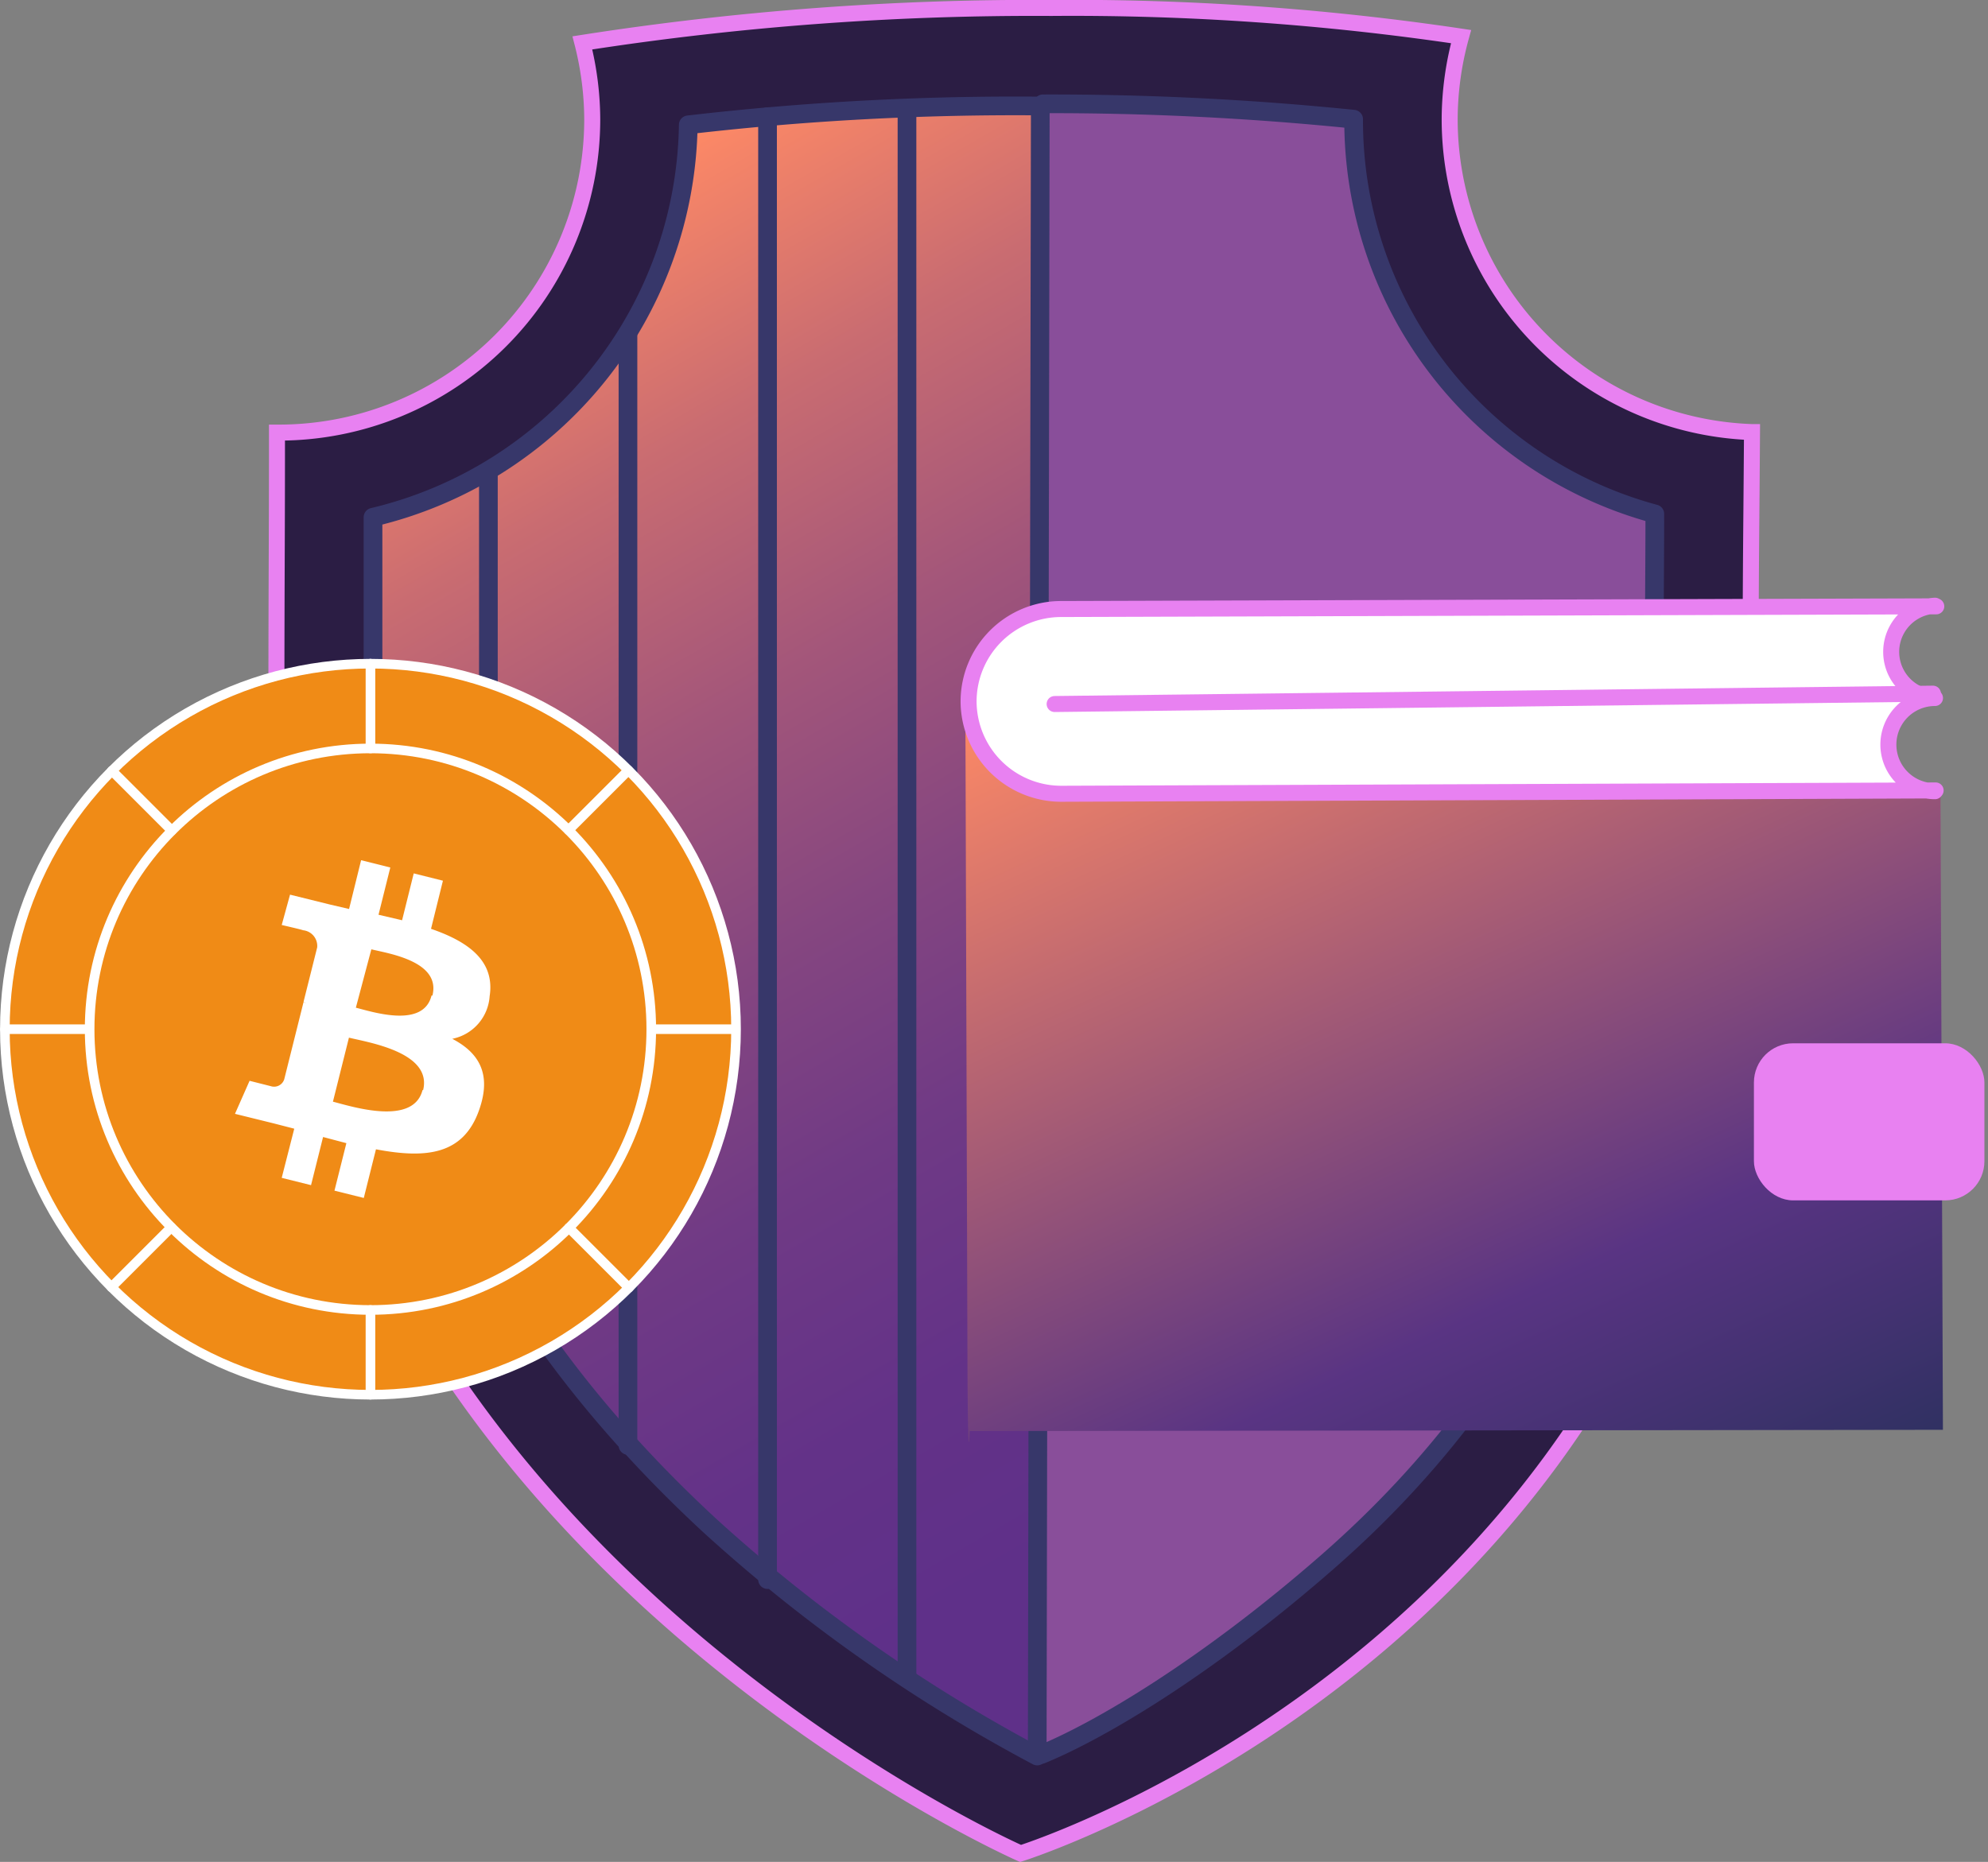 <svg xmlns="http://www.w3.org/2000/svg" xmlns:xlink="http://www.w3.org/1999/xlink" viewBox="0 0 155.25 145.43"><rect x="0" y="0" width="155.25" height="145.43" fill="#808080" stroke="none"/><defs><style>.cls-1,.cls-11,.cls-5,.cls-9{fill:none;}.cls-1{stroke:#37376a;stroke-width:1.46px;}.cls-1,.cls-10,.cls-11,.cls-7,.cls-9{stroke-linecap:round;stroke-linejoin:round;}.cls-2{fill:#2b1d44;}.cls-3,.cls-8{fill:#e881f1;}.cls-3{opacity:0.5;}.cls-4{fill:url(#linear-gradient);}.cls-5,.cls-7,.cls-9{stroke:#e881f1;stroke-width:1.25px;}.cls-5{stroke-miterlimit:10;}.cls-6{fill:url(#linear-gradient-2);}.cls-12,.cls-7{fill:#fff;}.cls-10{fill:#f08b16;}.cls-10,.cls-11{stroke:#fff;stroke-width:0.75px;}</style><linearGradient id="linear-gradient" x1="101.22" y1="124.74" x2="39.66" y2="18.12" gradientUnits="userSpaceOnUse"><stop offset="0.1" stop-color="#5f3089"/><stop offset="0.23" stop-color="#633288"/><stop offset="0.38" stop-color="#703a85"/><stop offset="0.52" stop-color="#854680"/><stop offset="0.67" stop-color="#a3567a"/><stop offset="0.83" stop-color="#c96c71"/><stop offset="0.98" stop-color="#f88667"/><stop offset="1" stop-color="#ff8a65"/></linearGradient><linearGradient id="linear-gradient-2" x1="-510.8" y1="-663.38" x2="-545.32" y2="-739.03" gradientTransform="translate(642.38 783.71) rotate(-0.18)" gradientUnits="userSpaceOnUse"><stop offset="0" stop-color="#303162"/><stop offset="0.13" stop-color="#443272"/><stop offset="0.28" stop-color="#593483"/><stop offset="1" stop-color="#ff8a65"/></linearGradient></defs><g id="Layer_2" data-name="Layer 2"><g id="Layer_1-2" data-name="Layer 1"><path class="cls-1" d="M80.1,136.6a117,117,0,0,1-24.72-17.4c-17.45-16.14-26.3-34.82-26.3-55.5,0-15,0-18.25,0-23.08v-.18A32,32,0,0,0,53.75,9.75,234.49,234.49,0,0,1,82.07,8.13a221.25,221.25,0,0,1,23.64,1.18,31.83,31.83,0,0,0,23.52,30.83c0,5-.07,8.34-.07,24.2,0,23.47-8.57,42.85-25.46,57.63A86.31,86.31,0,0,1,80.1,136.6Z"/><path class="cls-2" d="M81.45,8.11a233.3,233.3,0,0,1,24.26,1.2,31.83,31.83,0,0,0,23.52,30.83c0,5-.07,8.34-.07,24.2,0,23.47-8.57,42.85-25.46,57.63-9.45,8.27-17.85,13.22-22.38,15.07Z"/><path class="cls-3" d="M81.45,8.11a233.3,233.3,0,0,1,24.26,1.2,31.83,31.83,0,0,0,23.52,30.83c0,5-.07,8.34-.07,24.2,0,23.47-8.57,42.85-25.46,57.63-9.45,8.27-17.85,13.22-22.38,15.07Z"/><path class="cls-4" d="M81.07,8.14A235.3,235.3,0,0,0,54.15,9.75,32,32,0,0,1,29.51,40.44v.18c0,4.83,0,8.13,0,23.08,0,20.68,8.85,39.36,26.31,55.5a116.79,116.79,0,0,0,24.72,17.4l.56-.23Z"/><path class="cls-2" d="M113.21,9.31a24.5,24.5,0,0,1,.89-6.45,206.33,206.33,0,0,0-32-2.24A229.2,229.2,0,0,0,45.48,3.35a24.4,24.4,0,0,1,.77,6A24.48,24.48,0,0,1,21.77,33.79h-.14c0,10.8-.05,9.33-.05,29.92,0,55.48,58.12,81.06,58.12,81.06s57-17.85,57-80.42c0-21.38.05-20,.12-30.6A24.46,24.46,0,0,1,113.21,9.31Zm16,55c0,23.47-8.57,42.85-25.46,57.63-9.45,8.27-17.85,13.22-22.38,15.07l-.37.12a125,125,0,0,1-25.57-18c-17.45-16.14-26.3-34.82-26.3-55.5,0-15,0-18.25,0-23.08v-.18A32,32,0,0,0,53.75,9.75,221.64,221.64,0,0,1,81.24,8.28l.21-.17a233.3,233.3,0,0,1,24.26,1.2,31.83,31.83,0,0,0,23.52,30.83C129.18,45.15,129.16,48.48,129.16,64.34Z"/><path class="cls-1" d="M81,137.16a125,125,0,0,1-25.57-18c-17.45-16.14-26.3-34.82-26.3-55.5,0-15,0-18.25,0-23.08v-.18A32,32,0,0,0,53.75,9.75,221.64,221.64,0,0,1,81.24,8.28Z"/><path class="cls-1" d="M81.45,8.11a233.3,233.3,0,0,1,24.26,1.2,31.83,31.83,0,0,0,23.52,30.83c0,5-.07,8.34-.07,24.2,0,23.47-8.57,42.85-25.46,57.63-9.45,8.27-17.85,13.22-22.38,15.07"/><path class="cls-5" d="M113.21,9.31a24.5,24.5,0,0,1,.89-6.45,206.33,206.33,0,0,0-32-2.24A229.1,229.1,0,0,0,45.48,3.35a24.4,24.4,0,0,1,.77,6A24.48,24.48,0,0,1,21.77,33.79h-.14c0,10.8-.05,9.33-.05,29.92,0,55.48,58.12,81.06,58.12,81.06s57-17.85,57-80.42c0-21.38.05-20,.12-30.6A24.46,24.46,0,0,1,113.21,9.31Z"/><line class="cls-1" x1="70.83" y1="9.11" x2="70.83" y2="131.1"/><line class="cls-1" x1="59.94" y1="9.11" x2="59.94" y2="123.38"/><line class="cls-1" x1="49.04" y1="26.07" x2="49.04" y2="112.9"/><line class="cls-1" x1="38.14" y1="36.8" x2="38.14" y2="97.43"/><path class="cls-6" d="M75.55,105.87l-.16-50.59A7.28,7.28,0,0,0,82.66,62l68.27-.21a3.08,3.08,0,0,0,.61.06l.19,49.83-76,.1S75.58,116,75.55,105.87Z"/><path class="cls-7" d="M151.11,47.31a3.61,3.61,0,0,0,0,7.21h0a3.64,3.64,0,0,0,0,7.28l.05-.06L82.88,62a7.24,7.24,0,0,1-7.24-7.2h0a7.23,7.23,0,0,1,7.19-7.23l68.38-.21Z"/><rect class="cls-8" x="137.24" y="81.04" width="18" height="12.27" rx="3.06" transform="matrix(1, 0, 0, 1, -0.27, 0.45)"/><line class="cls-9" x1="82.36" y1="54.99" x2="150.95" y2="54.18"/><circle class="cls-10" cx="28.93" cy="80.39" r="28.55"/><circle class="cls-10" cx="28.93" cy="80.39" r="21.93"/><line class="cls-11" x1="28.93" y1="51.84" x2="28.93" y2="58.46"/><line class="cls-11" x1="28.93" y1="102.32" x2="28.93" y2="108.94"/><line class="cls-11" x1="6.92" y1="80.39" x2="0.39" y2="80.39"/><line class="cls-11" x1="57.38" y1="80.39" x2="50.86" y2="80.39"/><line class="cls-11" x1="49.07" y1="60.17" x2="44.4" y2="64.84"/><line class="cls-11" x1="13.38" y1="95.86" x2="8.7" y2="100.54"/><line class="cls-11" x1="49.11" y1="100.58" x2="44.43" y2="95.9"/><line class="cls-11" x1="13.42" y1="64.88" x2="8.74" y2="60.2"/><path class="cls-12" d="M38.24,77.8c.42-2.77-1.7-4.26-4.58-5.25l.93-3.76-2.28-.57-.91,3.66-1.84-.43.92-3.69-2.28-.57L27.26,71l-1.46-.34v0l-3.15-.78L22,72.25s1.7.39,1.66.41A1.23,1.23,0,0,1,24.77,74L23.7,78.27l.24.08-.24-.06-1.5,6a.83.83,0,0,1-1.05.55s-1.66-.42-1.66-.42L18.35,87l3,.74,1.63.42L22,92l2.29.57.94-3.76,1.82.48L26.12,93l2.29.57.95-3.8c3.9.74,6.83.45,8.06-3.08,1-2.84-.05-4.48-2.1-5.55a3.64,3.64,0,0,0,2.92-3.36ZM33,85.13c-.71,2.84-5.49,1.31-7,.92l1.25-5c1.55.38,6.53,1.15,5.79,4.11Zm.7-7.37c-.64,2.59-4.62,1.27-5.91.95L29,74.15c1.29.32,5.45.92,4.77,3.61Z"/></g></g></svg>